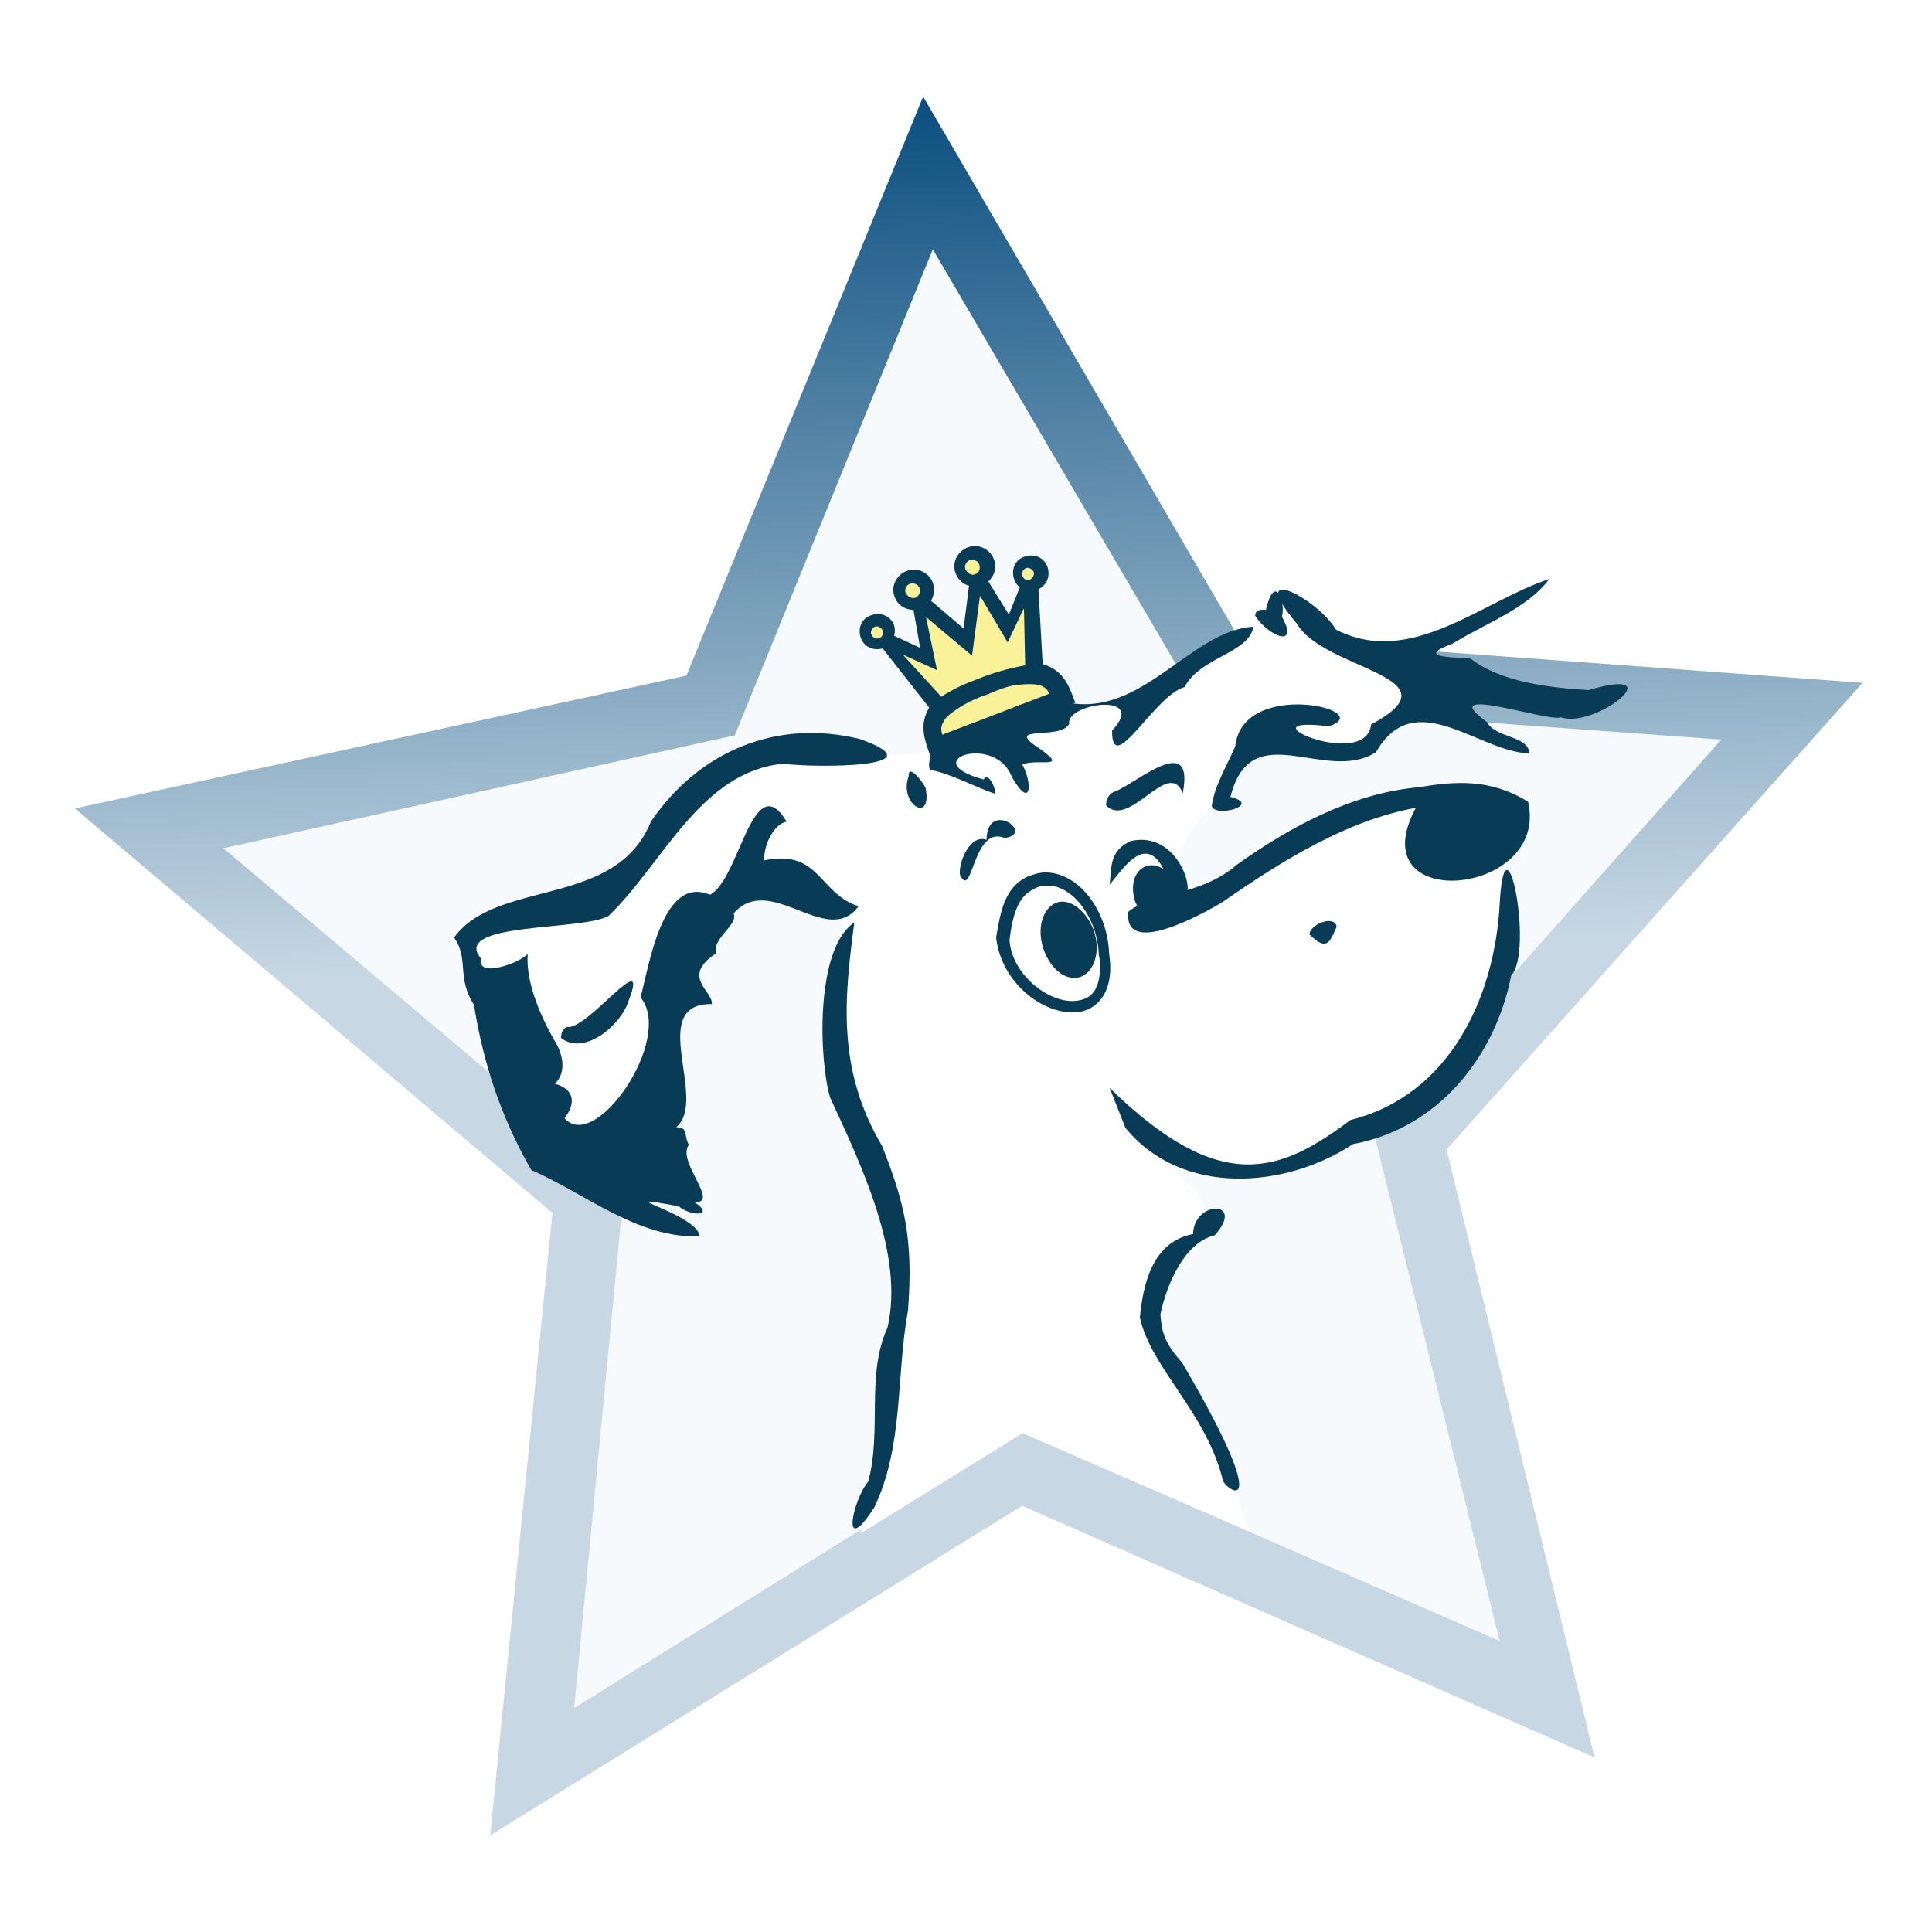 <?xml version="1.0" encoding="utf-8"?>
<!-- Generator: Adobe Illustrator 26.3.1, SVG Export Plug-In . SVG Version: 6.00 Build 0)  -->
<svg version="1.1" id="Ebene_1" xmlns="http://www.w3.org/2000/svg" xmlns:xlink="http://www.w3.org/1999/xlink" x="0px" y="0px"
	 viewBox="0 0 320 320" style="enable-background:new 0 0 320 320;" xml:space="preserve">
<style type="text/css">
	.st0{fill:#FFFFFF;}
	.st1{fill-rule:evenodd;clip-rule:evenodd;fill:url(#SVGID_1_);}
	.st2{fill-rule:evenodd;clip-rule:evenodd;fill:#F7FAFC;}
	.st3{fill-rule:evenodd;clip-rule:evenodd;fill:#FFFFFF;}
	.st4{fill-rule:evenodd;clip-rule:evenodd;fill:#083C56;}
	.st5{fill:#083C56;}
	.st6{fill-rule:evenodd;clip-rule:evenodd;fill:#F9F298;}
</style>
<rect class="st0" width="320" height="320"/>
<g>
	
		<linearGradient id="SVGID_1_" gradientUnits="userSpaceOnUse" x1="-2656.508" y1="223.494" x2="-2631.628" y2="-60.886" gradientTransform="matrix(-0.993 0.12 -0.12 -0.993 -2453.647 556.534)">
		<stop  offset="0" style="stop-color:#0A4E7F"/>
		<stop  offset="0.5" style="stop-color:#C7D8E4"/>
		<stop  offset="1" style="stop-color:#C7D8E4"/>
	</linearGradient>
	<polygon class="st1" points="152.9,16 113.7,111.9 12.4,133.9 91.5,200.9 81.2,304 169.3,249.4 264.1,291.1 239.6,190.4 
		308.5,113.1 205.1,105.5 	"/>
	<polygon class="st2" points="154.5,41.3 121.7,121.8 37,140.5 103.4,196.5 95.1,282.9 168.7,237.1 197.3,249.5 248.4,271.8 
		227.5,187.4 285.1,122.5 198.4,116.2 	"/>
	<g>
		<path class="st3" d="M248,142.1c0.9,1.6,0.9,3.7,1.2,5.5v4.7l-1,7.4l-1.7,8.3l-3.3,6.2l-4.3,5l-7.3,4.7l-7.1,3.4l-4.3,2.4
			l-8.9,3.4l-3.9,0.8L201,193l-5.9-1.9l-3.8-3.3l-3.7-3.4l-1.8-1.1l1.7,3.9l2.1,2l3.3,3.1l1.8,1.6l2.5,2.5l1.6,1.8l0.8,2l-0.1,1.7
			l-0.8,3.3l-3.1,2.2l-2.9,3.4l-1.2,3.4l-0.7,5l0.7,3.1l2.4,4.3l2.9,4.8l3,5l4.1,8l2.9,9.2l-37.3-16.3L142.5,254l3.7-10.9l1.2-5.8
			l0.7-6.1l0.3-6.1l0.8-7.5l0.1-10.4l-2.6-11.3l-3.7-8.9l-3.4-10l-0.8-9.8l1-8.4c-0.1-1,0.9-2.6,0.4-3.6c-1-2.4-1.5-4.7-2.9-6.3
			l-2.2-2.2l-4.4-2.1l-3.4-0.1l-4.1,1.2l-3.6,2.5l-2.4,2.8l-2.6,3.9l-2,3.3l-0.8,4.8l-1.5,5.6l-0.9,9.1l-3.5,6.1l-3.7,4.3l-7.5,1.8
			l-5.4-3.9l-2.8-8.2c0,0-1.6-6.5-1.8-7.3c-0.2-0.8-2.1-3.4-2.1-3.4l-3-3.4l-1.6-4.3l-0.8-3.4l2.4-1.9l4.9-1.2l5.9-1.7l7-0.9l4.8-3
			l6.1-5.8l4.6-6.4l4.5-5.3l4.9-2.6l4-1.6l3.5-0.3l4.9-0.3l2.7-0.3h7l3.7,0.4l3.3-0.2l4.4-1.3l7.6-1.6l5.5-1.3l4.9-2.4l4.7-1.2
			l2.4-0.4l3.6-0.4l2-0.7l4.5-1.9l6.4-5l4.7-2.4l3-1.2l4.3-2.8l2.4-3.1l2.2,0.8l2.4,3.5l3.3,2.2l2.7,2.1l4.4,1.1l3.9,1.6l2.4,1.7
			l1,1.9l-0.6,2.4l-1.9,2.4l-2.8,2l-2.5,2.9l-2.9,1.1l-3.7-0.7l-3-0.8l-3.5-1.3l-2.9,0.7l-3.4,1.1l-2.5,2.5l-1.9,3.5l-0.9,1.9
			c-1.2,2.6-3.4,4.1-4.8,6.5c-1.8,2.9-1.7,5.3-0.7,8.3l0.8,2l4.5-1.9l4-1.8l10.3-6.4l5.6-3.3l6.4-2.1l4.8-0.6l2.7-0.1l4.1,1.2
			l3.6,2.1l2,2.6c0.9,0.9,1.8,1.7,2.6,2.6C247.6,141.6,247.9,141.8,248,142.1z"/>
		<g>
			<path class="st4" d="M143.8,245.4c-2.6,3.1-4.6,12.9,1,4.3c4.9-10.2,3.6-21.7,5.6-32.7c0.9-11.9-0.6-17.8-4.3-27.2
				c-7.6-12.8-6.2-24.7-4.6-37c-6.6,4.4-5.8,23.1-4,29c5.2,11.3,12.3,26,9.5,38.1C143.4,227.7,146.1,237,143.8,245.4z"/>
			<path class="st4" d="M75.2,155.3c2.5,3.4,0.4,6.7,3.3,11.1c1.5,9.5,4.4,18.5,9.5,27.4c9,3.9,17.5,11.3,27.9,11
				c-0.3-3.8-16.4-7.4-3.5-5c2.2,1.8,6.1,1.6,2.6-0.7c4.4,0.3-3-6.7-0.9-9.5c-0.9-1.5,0-2.9-2.1-2.9c5.4-4.5-5-20.5,5.9-20.4
				c0.2-2.2-5.2-4.5,0.7-8.4c-0.7-2.5,3.8-4.8,2.9-6.6c6.1-7,15.5,5.9,20.7-1.2c-6.6-2.1-6.4-9.5-15.6-7.6c-0.2-2.4,1.6-6.1,3.7-6.4
				c-5.6-9.3-7.8,9.6-12.7,12.1c-7.8-3.3-10,11.3-11.5,17c5.6,6.8-7.5,25.9-12.6,20c1.9-2.4,1.7-4.8-1.6-5.7
				c1.9-1.8,1.5-4.8-0.2-7.4c-2.6-4.6-4.6-9.8-4.3-14.1c-1.3,1.5-8.5,4.1-7.7,0.8c-5.2-6.1,16.9-4.6,21.1-7.1
				c8.9-8.5,15.2-23.9,28.9-25.2c5.4,0.7,26.3,0.7,12.7-4.1c-13.9-3.4-26.7,2.1-34.6,13.7C102,150.5,82.3,145.5,75.2,155.3z"/>
			<path class="st4" d="M92.9,171.9c3.9,3.1,10-2.2,11.2-6.1c3.7-9.5-6.8,4.9-10.2,4.3C93,170.5,93,171.3,92.9,171.9z"/>
			<path class="st4" d="M150.5,128.6c-1.7,4.6,4,8,2.8,1.9C153.1,129.9,150.4,126.2,150.5,128.6z"/>
			<path class="st4" d="M153.1,119.5c8,3.5-0.3,3.6,0.9,8c3.5,0.6,7.5,2.9,10.9,4c-0.1-1.3-1.2-3.6-2-2.4c-11.4-3.1,2-7.7,4.7-0.4
				c3.3,5.7,3.4,0.8,1.7-2.1c2.8-1,7.8,0.9,2.9-2.6c-6.3-4.1,3.4-1.3,4.9-4.1c-0.7-3.4,13.2-5.4,7.1,1.1c-0.1,8,7.1-5.9,12-7.2
				c2.6-5,10.7-5.6,11.4-10c-10.8,0.6-19.1,16.4-32.6,12.1c-4.5,1.8-6.3,3-6.2-2.6c0.7,7.2-8.5,7.4-14.1,5.7
				C154.2,118.8,153,118.7,153.1,119.5z"/>
			<path class="st4" d="M159,144.9c2.1,4.4,2.1-8.3,7.4-6.1c5.2-0.7-2.9-6.5-3,0.3C160.6,138.1,158.7,143,159,144.9z"/>
			<g>
				<path class="st5" d="M177.7,167.7c-5.3,0-11.8-5-12.7-12.3l0,0v-0.1v-0.1c0.7-4,1.3-8.2,5.2-10l0,0c1-0.4,2-0.7,3-0.7l0,0
					c5.7,0.1,10.2,6.5,10.5,13.3l0,0c0.1,0.9,0.2,1.7,0.2,2.5l0,0c0,2.4-0.7,4.3-1.8,5.5l0,0C180.9,167.1,179.4,167.7,177.7,167.7
					L177.7,167.7L177.7,167.7L177.7,167.7z M177.7,165.8c2.6-0.1,4.4-1.3,4.5-5.4l0,0c0-0.7,0-1.5-0.2-2.2l0,0l0,0l0,0
					c-0.2-6.3-4.5-11.7-8.6-11.5l0,0c-0.8,0-1.5,0.1-2.2,0.6l0,0c-2.6,1.1-3.5,4.4-4,8.4l0,0C167.6,161.4,173.5,165.9,177.7,165.8
					L177.7,165.8z"/>
			</g>
			<path class="st4" d="M183.8,146.5c2-2.2,6.7-10.3,9.9,0c5.6,7.5,3.4-9.4-6.4-7.2C183.7,140.9,184.1,143.8,183.8,146.5z"/>
			<path class="st4" d="M183.2,133.4c3.9,4,10.4-8,12.7-2c2-10.3-7.5-1.8-11.2-0.3C183.6,131.4,183.2,132.5,183.2,133.4z"/>
			<path class="st4" d="M186.9,151c-0.9,7.7,12.3,0.4,15.6-1.6c9.8-6.8,20.5-13.5,32-15.6c-9.5,17.7,22.2,14.7,18.6-1
				c-6.3-3.9-12.1-3.4-18.2-2.4c-11,1-21.3,6.6-30,12.8C198.8,148.5,191.1,147.7,186.9,151z"/>
			<path class="st4" d="M186.4,186.8c9.2,11.3,26.3,10.2,37.7,2.7c14-2.6,23.5-14.3,26.2-27.9c3.8-4.1-1-28.1-1.9-12
				c-0.8,15.6-8.3,31.8-24.7,35.9c-11.5,8.6-21.4,12.8-39.9-5.3L186.4,186.8z"/>
			<path class="st4" d="M188.8,218.2c1.8,8.4,11.1,15.8,13.8,27.2c1.9,2.6,7.4,4.5-6.8-19.7c-3.1-3.4-3.4-5.4-3.6-8
				c1-4.8,3.9-11.9,9-13.1c5.2-5.8-3.4-5.9-3.6-0.2C190.7,205.7,189.3,213.1,188.8,218.2z"/>
			<path class="st4" d="M200.7,133.5c0.6,2,8.4-0.2,3.1-1.5c3.4-13.7,15.7-2.1,24.1-7.4c6.4-11.2,16.9-0.1,25.4,0.2
				c-0.1-3-5.6-2.5-7-5.2c-9.1-6.6,10.4,0.1,12.2-0.8c5.8,2,18.9-8.7,4.6-4.5c-6.4-0.4-14.5-1.3-19.5-5.2c-1.9-0.3-9.8,0-3-2.5
				c5.3-3.3,12.4-5.8,16-10.7c-11.2,3.7-22.9,14.7-35.3,8.4c-3.4-5.5-15.1-11.2-6.5-1c4.6,7.8,27.2,8.7,12.3,16.7
				c-0.8,7.8-22.2-1.6-7,0.3c8.3-2.7-14.3-8-15.5,3.3C203.2,126.9,201.2,130,200.7,133.5z"/>
			<path class="st4" d="M207.9,102c2.2,3.4,7.4,5.5,4.4,0.1C211.4,101.3,207.9,100.1,207.9,102z"/>
			<path class="st4" d="M209.4,102.4C215.1,107.1,211.5,90.4,209.4,102.4L209.4,102.4z"/>
			<path class="st4" d="M216.9,154.8c2.9,2.8,3.3,1.3,4.5-1.3C221,151.4,216.8,153.2,216.9,154.8z"/>
			<path class="st4" d="M181.2,154.2c1.1,3.4,0.1,6.7-2.2,7.6c-2.4,0.8-5-1.2-6.2-4.7c-1.1-3.4-0.1-6.7,2.2-7.6
				C177.2,148.7,180,150.9,181.2,154.2z"/>
			<path class="st4" d="M188,149.3c2.2,5.5,9.9,4,7.4-0.9C193.3,140.4,186,142.7,188,149.3z"/>
		</g>
	</g>
	<g>
		<g>
			<path class="st6" d="M145.6,105.7c0.6-0.2,0.8-0.8,0.6-1.3c-0.2-0.4-0.8-0.8-1.3-0.6c-0.4,0.2-0.8,0.8-0.6,1.2
				C144.5,105.6,145.1,105.9,145.6,105.7z"/>
			<path class="st6" d="M166.9,106.4l-4.5-7.6h-0.1l-1.3,9.8l-7.5-6.3h-0.1l1.8,8.7l-5.5-2.5v0.1l6.2,6.8c2-1.3,4-2.2,6.2-3
				c2.2-0.9,4.9-1.7,7.7-2.2l-0.2-9.3h-0.1L166.9,106.4z"/>
			<path class="st6" d="M173.8,114.9c-0.7-1.7-2.6-1.7-4.9-1.5c-2,0.1-4.3,1.2-5.3,1.6c-0.7,0.2-3.4,1.2-5.3,2.6
				c-1.7,1.1-2.9,2.4-2.2,4.1L173.8,114.9z"/>
			<path class="st6" d="M151.6,99c0.6-0.2,0.9-0.9,0.7-1.6c-0.2-0.6-0.9-0.9-1.6-0.7c-0.6,0.2-0.9,0.9-0.7,1.5
				C150.3,98.8,151,99.2,151.6,99z"/>
			<path class="st6" d="M161.5,95.1c0.7-0.2,0.9-0.9,0.7-1.6c-0.2-0.6-0.9-0.9-1.6-0.7c-0.6,0.2-0.9,0.9-0.7,1.5
				C160.3,95,161,95.4,161.5,95.1z"/>
			<path class="st6" d="M170.6,96c0.4-0.2,0.8-0.8,0.6-1.3c-0.2-0.4-0.8-0.8-1.3-0.6c-0.4,0.2-0.8,0.8-0.6,1.2
				C169.5,95.9,170.1,96.3,170.6,96z"/>
		</g>
		<path class="st4" d="M154.2,125.5c-1.1-3-2-5.4-0.3-8.3l-7.7-9.8c-1.6,0.4-3-0.2-3.6-1.7c-0.6-1.6,0.1-3.3,1.7-3.8
			c1.6-0.6,3.3,0.2,3.8,1.7c0.1,0.4,0.2,0.9,0,1.7l4.3,2l-1.1-6.3c-1.5,0-2.7-0.9-3.1-2.1c-0.7-1.7,0.2-3.6,1.9-4.3
			c1.7-0.7,3.7,0.1,4.4,1.9c0.4,1,0.2,2.2-0.3,3l5.4,4.6l0.9-7.1c-1.1-0.2-1.9-1.2-2.2-2c-0.7-1.7,0.2-3.6,1.9-4.3
			c1.7-0.7,3.7,0.1,4.4,1.9c0.6,1.3,0.1,2.8-0.9,3.7l3.4,5.5l1.8-4.5c-0.3-0.3-0.8-0.8-0.9-1.3c-0.6-1.6,0.1-3.3,1.7-3.8
			c1.6-0.6,3.3,0.2,3.8,1.7s-0.1,3-1.5,3.7l0.7,12.4c3.4,1,4.3,3.4,5.4,6.4L154.2,125.5z M145.6,105.7c0.6-0.2,0.8-0.8,0.6-1.3
			c-0.2-0.4-0.8-0.8-1.3-0.6c-0.4,0.2-0.8,0.8-0.6,1.2C144.5,105.6,145.1,105.9,145.6,105.7z M166.9,106.4l-4.5-7.6h-0.1l-1.3,9.8
			l-7.5-6.3h-0.1l1.8,8.7l-5.5-2.5v0.1l6.2,6.8c2-1.3,4-2.2,6.2-3c2.2-0.9,4.9-1.7,7.7-2.2l-0.2-9.3h-0.1L166.9,106.4z M173.8,114.9
			c-0.7-1.7-2.6-1.7-4.9-1.5c-2,0.1-4.3,1.2-5.3,1.6c-0.7,0.2-3.4,1.2-5.3,2.6c-1.7,1.1-2.9,2.4-2.2,4.1L173.8,114.9z M151.6,99
			c0.6-0.2,0.9-0.9,0.7-1.6c-0.2-0.6-0.9-0.9-1.6-0.7c-0.6,0.2-0.9,0.9-0.7,1.5C150.3,98.8,151,99.2,151.6,99z M161.5,95.1
			c0.7-0.2,0.9-0.9,0.7-1.6c-0.2-0.6-0.9-0.9-1.6-0.7c-0.6,0.2-0.9,0.9-0.7,1.5C160.3,95,161,95.4,161.5,95.1z M170.6,96
			c0.4-0.2,0.8-0.8,0.6-1.3c-0.2-0.4-0.8-0.8-1.3-0.6c-0.4,0.2-0.8,0.8-0.6,1.2C169.5,95.9,170.1,96.3,170.6,96z"/>
	</g>
</g>
</svg>
